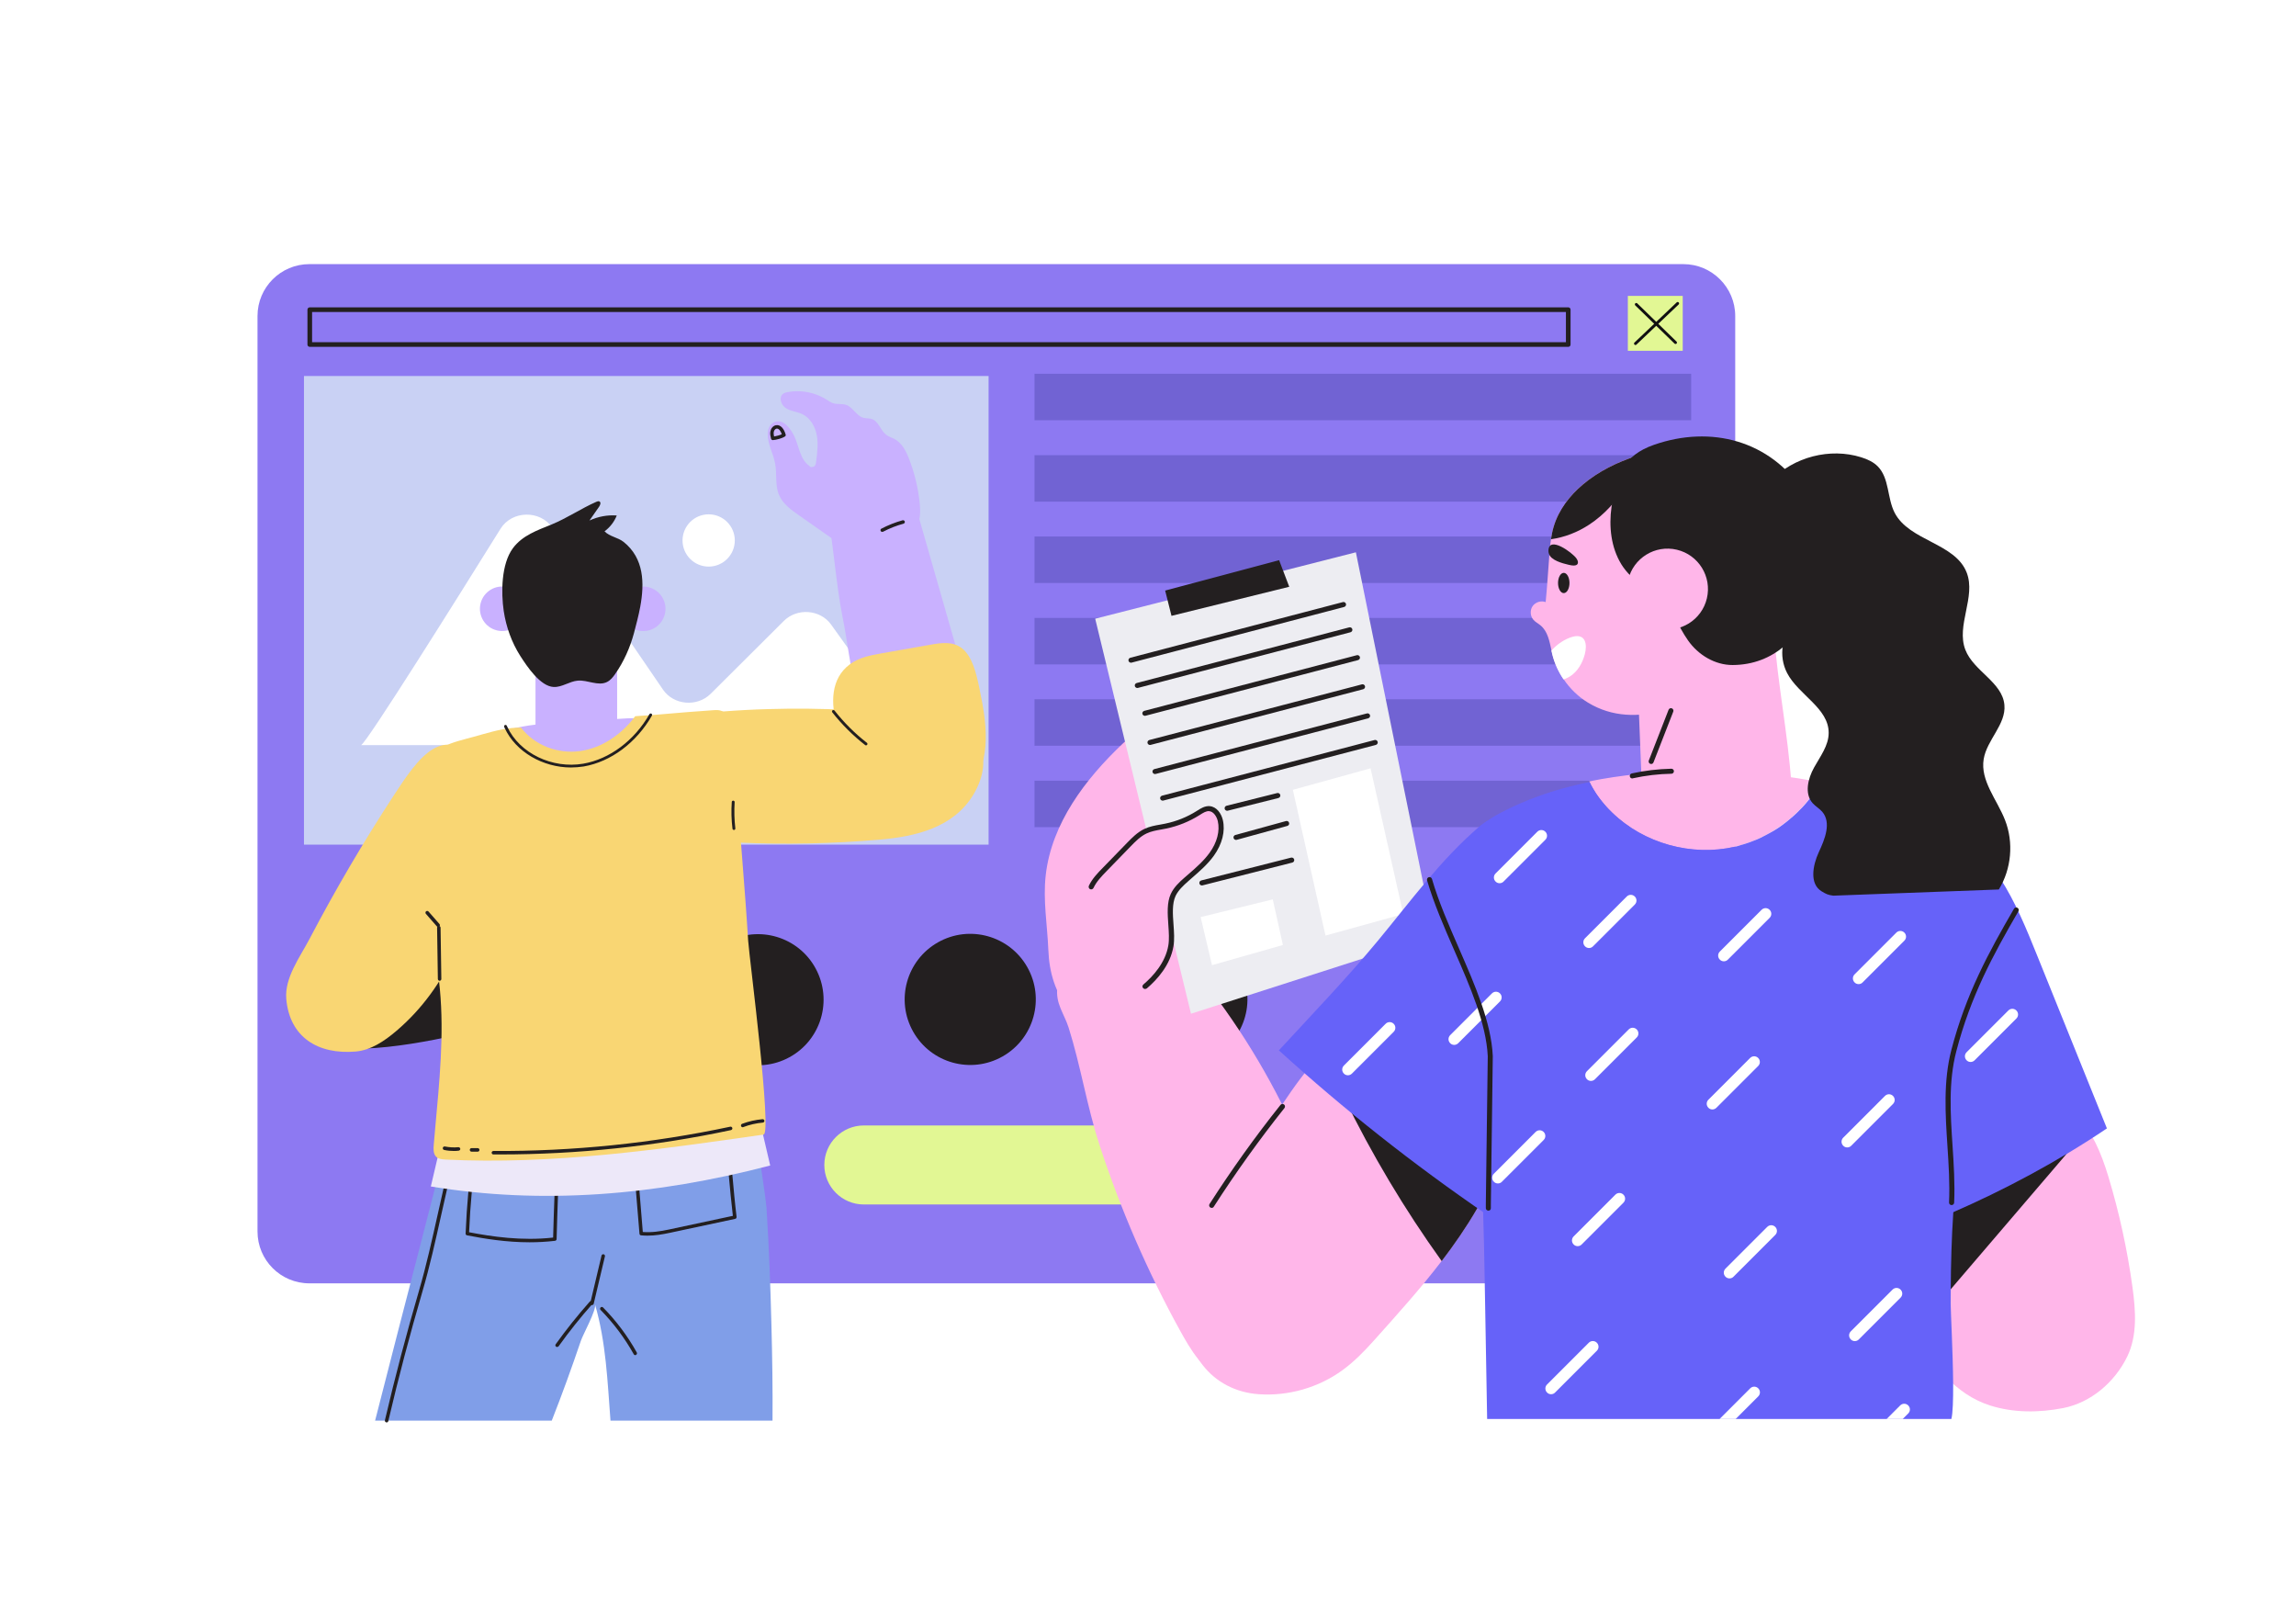 <?xml version="1.0" encoding="utf-8"?>
<!-- Generator: Adobe Illustrator 24.1.2, SVG Export Plug-In . SVG Version: 6.00 Build 0)  -->
<svg version="1.1" id="_x2014_лой_x5F_1" xmlns="http://www.w3.org/2000/svg" xmlns:xlink="http://www.w3.org/1999/xlink"
	 x="0px" y="0px" viewBox="0 0 2970 2100" style="enable-background:new 0 0 2970 2100;" xml:space="preserve">
<style type="text/css">
	.st0{fill:#FFFFFF;}
	.st1{fill:#8D79F2;}
	.st2{fill:#E2F794;}
	.st3{fill:#231F20;}
	.st4{fill:#7163D3;}
	.st5{fill:#C9D1F4;}
	.st6{fill:#FFB6E9;}
	.st7{fill:#6662F9;}
	.st8{fill:#EDEDF2;}
	.st9{fill:#111011;}
	.st10{fill:#809EE8;}
	.st11{fill:#C9B1FF;}
	.st12{fill:#EDE8F9;}
	.st13{fill:#F9D673;}
</style>
<rect class="st0" width="2970" height="2100"/>
<g>
	<path class="st1" d="M2244.6,408.7v1184c0,37.1-30,67.1-67.1,67.1H400.2c-37.1,0-67.1-30-67.1-67.1v-1184
		c0-37.1,30.1-67.1,67.1-67.1h1777.3C2214.5,341.6,2244.6,371.7,2244.6,408.7z"/>
	<path class="st2" d="M1484.2,1557.8h-366.8c-28.2,0-51.1-22.9-51.1-51.1v0c0-28.2,22.9-51.1,51.1-51.1h366.8
		c28.2,0,51.1,22.9,51.1,51.1v0C1535.3,1534.9,1512.4,1557.8,1484.2,1557.8z"/>
	<g>
		
			<ellipse transform="matrix(0.961 -0.276 0.276 0.961 -297.264 471.578)" class="st3" cx="1528.8" cy="1293.2" rx="84.8" ry="84.8"/>
		
			<ellipse transform="matrix(0.87 -0.493 0.493 0.87 -474.258 786.162)" class="st3" cx="1254.9" cy="1293.2" rx="84.8" ry="84.8"/>
		
			<ellipse transform="matrix(0.901 -0.433 0.433 0.901 -463.364 552.621)" class="st3" cx="981.1" cy="1293.2" rx="84.8" ry="84.8"/>
	</g>
	<g>
		<rect x="1338.2" y="483.4" class="st4" width="849.4" height="60.1"/>
		<rect x="1338.2" y="588.7" class="st4" width="849.4" height="60.1"/>
		<rect x="1338.2" y="693.9" class="st4" width="849.4" height="60.1"/>
		<rect x="1338.2" y="799.2" class="st4" width="849.4" height="60.1"/>
		<rect x="1338.2" y="904.4" class="st4" width="849.4" height="60.1"/>
		<rect x="1338.2" y="1009.7" class="st4" width="849.4" height="60.1"/>
	</g>
	<rect x="393.2" y="486.3" class="st5" width="885.6" height="606.1"/>
	<path class="st0" d="M467.1,963.7c7.5-3.4,122.8-187.4,180.4-279.9c14.8-23.7,51.2-24.4,67-1.3l143.1,209.4
		c13.8,20.2,44.2,22.8,61.7,5.4l94.6-94.2c17.3-17.2,47.2-14.9,61.2,4.7l111.6,155.9H467.1z"/>
	<g>
		<path class="st6" d="M2317.3,1014.3c-4.8-67.7-17.9-129.7-22.7-197.4c-58.4,25.3-117.3,50.9-175.7,76.2c1.9,48,3.8,96.1,5.7,144.1
			C2190,1041.7,2260.6,1040.9,2317.3,1014.3z"/>
		<path class="st6" d="M1352.7,1131.9c7.6-66.9,51.1-124.3,100-170.5c30-28.3,63.8-54.5,103.6-65.5c4.9-1.4,10.3-2.5,15-0.5
			c7.2,3,10,12.2,8.2,19.7c-1.8,7.5-7.2,13.6-12.6,19.2c-20.2,20.7-44.7,38.9-55.9,65.6c26.7-19.2,55.3-35.6,85.4-48.9
			c13.5-6,33.6-8.9,39.2,4.8c3.8,9.4-3,19.6-9.6,27.3c-19.3,22.7-40,44.2-62,64.3c16.1-9.9,95.9-50.3,105.5-21.9
			c8.4,25-73.2,77.5-89.9,91.9c23.4-11.1,48.7-18.4,74.5-21.4c8.8-1,18.7-1.2,25.2,4.8c5,4.6,6.7,12.1,5,18.6
			c-6.1,24.5-55.7,47-77.1,56.9c-4.5,2.1-9.1,4.2-12.2,8c-4,4.9-4.7,11.6-5.7,17.8c-9.7,60.3-62.8,106-120.4,126.1
			c-19.3,6.7-43.4,9-62.3-0.8c-9.1-4.7-16.5-12.1-22.9-20.1c-18.8-23.6-26.4-49.2-27.6-78.5
			C1354.8,1196.2,1349,1164.4,1352.7,1131.9z"/>
		<path class="st6" d="M2758.5,1664.9c4.1,30.2,6.5,62.4-6.9,89.8c-16.1,33-47,59.4-82.7,66.4c-31.3,6.1-64.2,6.3-94.5-3.3
			c-45.7-14.5-73.9-53.3-98.6-92.1c-38.5-60.4-50.3-139.5-22.1-205.4c25.6-59.8,87.1-105.5,153.1-106.4
			c73.2-1,101.6,45.6,120.3,107.2C2741.3,1568,2751.8,1616.2,2758.5,1664.9z"/>
		<polygon class="st3" points="2512.3,1680.4 2686.7,1476.6 2473,1528.2 		"/>
		<path class="st7" d="M2523.6,1569.1c69.7-30.3,138.7-67.2,201.8-109.7c-30-74.3-59.9-148.5-89.9-222.8
			c-14.1-34.9-28.3-70.1-48.8-101.6c-20.5-31.6-48-59.7-82.4-74.9c-11.7,0.6-24.3,10.1-30.2,20.2c-5.9,10.1-8.3,21.9-10.5,33.3
			c-16.3,83.6-30,167.9-36.1,253c-3.1,43.7-4.3,87.6-2.6,131.4c1.2,32.4,9.1,59.9,14.8,91.4
			C2441.3,1598.7,2515.9,1572.4,2523.6,1569.1z"/>
		<path class="st6" d="M1947.2,1463.1c-1.9,22.3-8.7,43.6-17.9,64.1c-5.6,12.4-12.1,24.6-18.9,36.3c-13.6,23.5-29.1,45.9-45.6,67.5
			c-27.4,35.8-57.8,69.5-87.7,102.9c-12.5,13.9-25.6,27.4-40.8,38.4c-30.9,22.4-69.7,33.5-107.8,30.9c-61.5-4.2-100.1-56-94-116.7
			c2.7-27.2,12.9-53,23.9-78.1c24.9-56.6,54.7-111.1,88.8-162.7c30.2-45.7,59.6-91,108.1-118.5c23.3-13.2,48.5-25.4,75.2-25.3
			C1903.6,1302.3,1952.9,1398.4,1947.2,1463.1z"/>
		<path class="st6" d="M1422.1,1480.3c-16.1-49.6-24.1-101.5-39.7-151c-5.9-18.7-17.4-31.2-14.6-52.6c3-22.5,17.4-43.6,34.9-57.4
			c15-11.9,33-20.7,52.1-21.3c38-1.1,68.8,29.3,92.7,58.8c52.4,64.6,96.3,136.1,130.1,212.1c19.3,43.3,35.5,88.9,38.1,136.2
			c2.6,47.3-9.7,97-41.5,132.2c-19.7,21.8-57.3,45.3-88.3,43.5c-27.4-1.6-47.5-38.5-59.1-59.3
			C1484.4,1644.7,1449.3,1563.8,1422.1,1480.3z"/>
		<path class="st6" d="M2326.8,734.3c-0.1,18.8-3.4,37.5-9.7,55.1c-14.1,39.1-33.8,62.4-69.8,84.5c-55.7,34.2-129.8,73.3-193.2,34.8
			c-12.5-7.6-23.2-18-31.4-30.1c-6.6-9.7-11.6-20.6-14.5-32c-0.4-1.7-0.8-3.4-1.2-5.2c-2.7-12.1-4.9-24.9-14.3-32.6
			c-3.1-2.6-6.9-4.4-9.4-7.5c-4-4.8-4.3-12.4-0.7-17.5c3.7-5.1,10.9-7.3,16.8-5.1c2-20,3.1-39.9,4.7-59.9c0.6-7.2,1.1-14.4,2.2-21.5
			c0.8-5.5,1.9-11,3.5-16.3c6.4-21.6,20.7-40.2,37.9-54.6c0,0,0,0,0,0c19.9-16.6,43.9-28.7,69.5-36.8c41.1-13,80.5-18.1,120,1.3
			c34,16.7,62.2,45.5,77.2,80.4C2322.8,691.3,2326.9,712.8,2326.8,734.3z"/>
		<g>
			<polygon class="st8" points="1416.7,800.2 1540.6,1311.1 1854.8,1210.2 1753.9,714.3 			"/>
			<polygon class="st0" points="1714.6,1210 1815.2,1182.2 1772.9,993.7 1672.4,1021.5 			"/>
			<polygon class="st3" points="1507.2,763.8 1515.4,796.5 1667.7,758.9 1654.6,724.5 			"/>
			<g>
				<path class="st3" d="M1463,857.1c-1.5,0-2.8-1-3.2-2.4c-0.5-1.7,0.6-3.5,2.3-4l275-72c1.7-0.5,3.5,0.6,4,2.3
					c0.5,1.7-0.6,3.5-2.3,4l-275,72C1463.6,857.1,1463.3,857.1,1463,857.1z"/>
			</g>
			<g>
				<path class="st3" d="M1471.2,889.8c-1.5,0-2.8-1-3.2-2.4c-0.5-1.7,0.6-3.5,2.3-4l275-72c1.7-0.5,3.5,0.6,4,2.3
					c0.5,1.7-0.6,3.5-2.3,4l-275,72C1471.8,889.8,1471.5,889.8,1471.2,889.8z"/>
			</g>
			<g>
				<path class="st3" d="M1481,925.8c-1.5,0-2.8-1-3.2-2.4c-0.5-1.7,0.6-3.5,2.3-4l275-72c1.7-0.5,3.5,0.6,4,2.3
					c0.5,1.7-0.6,3.5-2.3,4l-275,72C1481.6,925.8,1481.3,925.8,1481,925.8z"/>
			</g>
			<g>
				<path class="st3" d="M1487.6,963.5c-1.5,0-2.8-1-3.2-2.4c-0.5-1.7,0.6-3.5,2.3-4l275-72c1.7-0.5,3.5,0.6,4,2.3
					c0.5,1.7-0.6,3.5-2.3,4l-275,72C1488.1,963.5,1487.9,963.5,1487.6,963.5z"/>
			</g>
			<g>
				<path class="st3" d="M1494.1,1001.1c-1.5,0-2.8-1-3.2-2.4c-0.5-1.7,0.6-3.5,2.3-4l275-72c1.7-0.5,3.5,0.6,4,2.3
					c0.5,1.7-0.6,3.5-2.3,4l-275,72C1494.7,1001.1,1494.4,1001.1,1494.1,1001.1z"/>
			</g>
			<g>
				<path class="st3" d="M1504,1035.5c-1.5,0-2.8-1-3.2-2.4c-0.5-1.7,0.6-3.5,2.3-4l275-72c1.7-0.5,3.5,0.6,4,2.3
					c0.5,1.7-0.6,3.5-2.3,4l-275,72C1504.5,1035.5,1504.2,1035.5,1504,1035.5z"/>
			</g>
			<g>
				<path class="st3" d="M1587.4,1048.6c-1.5,0-2.8-1-3.2-2.5c-0.4-1.8,0.6-3.5,2.4-4l65.5-16.4c1.8-0.4,3.5,0.6,4,2.4
					c0.4,1.8-0.6,3.5-2.4,4l-65.5,16.4C1588,1048.6,1587.7,1048.6,1587.4,1048.6z"/>
			</g>
			<g>
				<path class="st3" d="M1598.9,1086.3c-1.4,0-2.8-1-3.2-2.4c-0.5-1.7,0.5-3.5,2.3-4l65.5-18c1.7-0.5,3.5,0.5,4,2.3s-0.5,3.5-2.3,4
					l-65.5,18C1599.5,1086.2,1599.2,1086.3,1598.9,1086.3z"/>
			</g>
			<g>
				<path class="st3" d="M1554.7,1145.2c-1.5,0-2.8-1-3.2-2.5c-0.4-1.8,0.6-3.5,2.4-4l116.2-29.5c1.8-0.4,3.5,0.6,4,2.4
					c0.4,1.8-0.6,3.5-2.4,4l-116.2,29.5C1555.2,1145.2,1555,1145.2,1554.7,1145.2z"/>
			</g>
			<polygon class="st0" points="1553.1,1186.1 1646.4,1163.2 1659.5,1222.2 1567.8,1248.3 			"/>
		</g>
		<path class="st3" d="M1929.4,1527.2c-5.6,12.4-12.1,24.6-18.9,36.3c-13.6,23.5-29.1,45.9-45.6,67.5
			c-48.1-67-90.6-138.2-126.7-212.4C1805.7,1446.4,1870.7,1482.9,1929.4,1527.2z"/>
		<path class="st3" d="M2241.3,860.1c106.9-0.5,142.8-146.6,92.3-223.7c-43.8-66.8-120.4-86.8-194.1-61.1
			c-39.6,13.8-49,39.6-54.9,80.2c-3.6,25.5-0.7,52.6,12.8,74.5c13.6,21.9,39,37.2,64.5,34.4c-1.6,22.8,8.6,45,21.6,63.8
			C2196.6,847,2218.4,860.2,2241.3,860.1z"/>
		<path class="st7" d="M2059.3,1251.6c9.1-43.5,14.7-89.2,3-132.2c-5.6-20.5-16-41-34-52.3c-9.8-6.2-21.2-9.3-32.7-11.2
			c-28.9-4.9-59-6.2-81.6,12.9c-49.8,42.3-89.8,97.4-131.4,147.6c-40.6,49-85.1,95.2-128.3,142.1c84.6,76.8,174.5,147.8,268.8,212.3
			c3.7,2.5,74.6-134.2,79.2-144.5C2027.6,1370.3,2046.8,1311.6,2059.3,1251.6z"/>
		<path class="st6" d="M2355,1011.8c-23.6,41.2-64.6,72.5-110.9,83.3c-55.9,13-117.9-4.3-159.1-44.4c-11.9-11.6-22.2-25.1-29.3-40.1
			c20.8-4.2,41.9-7.3,63-9.5C2197.5,993,2277.4,996.5,2355,1011.8z"/>
		<path class="st7" d="M2578.9,1229.1L2578.9,1229.1c-2.7,37.9-10.2,76.7-18.1,114.8c-1.8,8.8-3.6,17.6-5.4,26.3
			c-3.5,16.8-6.8,33.5-9.5,49.9c-0.4,2.7-0.9,5.3-1.3,8c-4.8,28.6-9.5,57.2-12.9,86c-0.2,1.4-0.3,2.8-0.5,4.2
			c-1.4,12.4-2.6,24.9-3.6,37.3c-0.3,4.1-0.6,8.1-0.9,12.2v0c-2.2,33.2-3.1,66.5-3.3,99.8c-0.1,6.1-0.1,12.2-0.1,18.4
			c0,9.7,2.9,62.8,3.2,103.7c0.1,20.7-0.4,38.3-2.3,45.5h-600.5c-1.1-60.6-2.1-121.3-3.2-181.9c-0.5-28.6-1-57.2-2-85.8
			c-0.2-5.6-0.4-11.3-0.6-16.9c0,0,0,0,0,0c-0.5-11.1-1-22.1-1.7-33.2c-0.7-12.3-1.6-24.7-2.6-37c-4-47.3-10.6-94.4-16.8-141.5
			c-0.4-2.8-0.7-5.6-1.1-8.4c-0.4-3.4-0.9-6.7-1.3-10.1c-3.8-30.5-7.3-60.9-9.6-91.5c0,0,0,0,0,0c-2.2-29.5-3.2-59-2.4-88.6
			c1-36.1,14-58,36-74.8l0,0c12.8-9.7,28.5-17.8,46.7-25.8c29-12.8,59.6-21.9,90.7-28.2c0.1,0,0.3-0.1,0.4-0.1h0
			c1.3,2.8,2.8,5.5,4.3,8.1c0.3,0.4,0.5,0.9,0.8,1.3c0.3,0.4,0.5,0.9,0.8,1.3c0.5,0.9,1.1,1.7,1.6,2.6c0.3,0.4,0.6,0.9,0.8,1.3
			c0.3,0.4,0.6,0.8,0.9,1.3c0.3,0.4,0.6,0.8,0.9,1.3c0.3,0.4,0.6,0.8,0.9,1.3c0.3,0.4,0.6,0.8,0.9,1.2c0.3,0.4,0.6,0.8,0.9,1.2
			c0.3,0.4,0.6,0.8,0.9,1.2c0.3,0.4,0.6,0.8,0.9,1.2c2.5,3.2,5.2,6.4,7.9,9.4c0.5,0.6,1,1.1,1.6,1.7c0.3,0.3,0.6,0.6,0.9,0.9
			c0.1,0.1,0.2,0.2,0.3,0.3c0.4,0.4,0.7,0.7,1.1,1.1c0.1,0.1,0.2,0.2,0.3,0.3c0,0,0,0.1,0.1,0.1c0.7,0.7,1.4,1.5,2.2,2.2
			c41.1,40.1,103.1,57.3,159,44.4c0.7-0.2,1.4-0.3,2.2-0.5c0.6-0.2,1.3-0.3,1.9-0.5c0.2,0,0.4-0.1,0.6-0.2c0.5-0.1,0.9-0.2,1.3-0.4
			c0.3-0.1,0.6-0.2,0.9-0.3c0.4-0.1,0.9-0.2,1.3-0.4c0.1,0,0.3-0.1,0.4-0.1c0.9-0.3,1.8-0.5,2.7-0.8c0,0,0,0,0,0
			c0.8-0.2,1.5-0.5,2.3-0.7c0.3-0.1,0.6-0.2,0.9-0.3c0.8-0.3,1.6-0.5,2.4-0.8c0.9-0.3,1.8-0.6,2.8-1c0.4-0.2,0.9-0.3,1.3-0.5
			c0.4-0.2,0.9-0.3,1.3-0.5c0.6-0.2,1.2-0.5,1.8-0.7c0.5-0.2,1-0.4,1.5-0.6c0.4-0.2,0.9-0.4,1.3-0.5c0.4-0.2,0.9-0.4,1.3-0.5
			c1-0.4,1.9-0.8,2.9-1.3c0.7-0.3,1.4-0.6,2-0.9c0.1,0,0.2-0.1,0.3-0.1c0.5-0.2,0.9-0.4,1.4-0.7c0.1,0,0.2-0.1,0.3-0.2
			s0.2-0.1,0.3-0.2c1.2-0.6,2.4-1.2,3.6-1.8c0.1,0,0.1-0.1,0.2-0.1c0.4-0.2,0.9-0.5,1.3-0.7c0.1,0,0.1-0.1,0.2-0.1
			c1-0.5,2-1.1,3-1.6c1.2-0.7,2.4-1.4,3.6-2c0.6-0.4,1.3-0.8,1.9-1.1c0.3-0.2,0.6-0.4,0.9-0.5c0.3-0.2,0.6-0.4,0.9-0.5
			c0.1-0.1,0.3-0.2,0.4-0.3c0.8-0.5,1.6-1,2.4-1.5c0,0,0.1-0.1,0.2-0.1c0.4-0.3,0.8-0.5,1.2-0.8c0.4-0.2,0.7-0.5,1.1-0.7
			c0.1-0.1,0.3-0.2,0.4-0.3c0.2-0.1,0.3-0.2,0.5-0.3c0.3-0.2,0.6-0.4,0.9-0.6c0.1-0.1,0.3-0.2,0.4-0.3c0.6-0.4,1.2-0.8,1.8-1.3
			c0.6-0.4,1.2-0.9,1.8-1.3c0.3-0.2,0.6-0.4,0.9-0.7s0.6-0.4,0.9-0.7c1.2-0.9,2.3-1.8,3.5-2.7c0.6-0.5,1.2-0.9,1.7-1.4
			c2.3-1.9,4.5-3.8,6.7-5.7c2.5-2.2,4.9-4.5,7.2-6.9c0.3-0.3,0.6-0.6,0.9-0.9c0.3-0.3,0.6-0.6,0.9-0.9c0.3-0.3,0.6-0.6,0.9-0.9
			c0.3-0.3,0.6-0.6,0.9-0.9c1.1-1.2,2.3-2.4,3.4-3.7c0.5-0.5,1-1.1,1.5-1.7c1.9-2.2,3.8-4.5,5.6-6.8c0,0,0.1-0.1,0.1-0.1
			c0.9-1.1,1.8-2.3,2.6-3.4c0.4-0.6,0.9-1.2,1.3-1.8c0.4-0.6,0.9-1.2,1.3-1.8c2.1-3,4.2-6.1,6.1-9.2c0.4-0.6,0.8-1.3,1.1-1.9
			c0.4-0.6,0.8-1.3,1.1-1.9h0c0.2,0,0.3,0.1,0.5,0.1c42.1,8.3,83.5,20.1,123.6,35.4c16.1,6.1,32.5,13.8,47.2,23.7
			c0.1,0.1,0.2,0.1,0.3,0.2c0,0,0.1,0,0.1,0.1c17.6,12,32.6,27.4,41,47.4c4.2,10,7,20.5,8.9,31.3c2.3,13,3.1,26.4,3.6,39.6
			C2580.2,1203.1,2579.9,1216.1,2578.9,1229.1z"/>
		
			<ellipse transform="matrix(0.23 -0.973 0.973 0.23 920.46 2685.274)" class="st6" cx="2156.7" cy="761.1" rx="52.3" ry="52.3"/>
		<path class="st3" d="M2117.1,589.7c-2,13-5.9,25.7-12.6,36.8c-12.5,20.5-28.8,39-48.9,52.1c-14.8,9.7-31.8,16.4-49.3,18.8
			c0.8-5.5,1.9-11,3.5-16.3c6.4-21.6,20.7-40.2,37.9-54.6c0,0,0,0,0,0C2067.5,609.9,2091.5,597.8,2117.1,589.7z"/>
		<ellipse class="st3" cx="2022.8" cy="754" rx="7.4" ry="13.1"/>
		<path class="st0" d="M2050,846.3c-3,11.2-9.1,22-18.8,28.3c-2.8,1.8-5.7,3.2-8.7,4.1c-6.6-9.7-11.6-20.6-14.5-32
			c-0.4-1.7-0.8-3.4-1.2-5.2c7.2-8.3,17.7-15.3,27.7-18C2051.3,819.1,2053.4,833.7,2050,846.3z"/>
		<path class="st6" d="M1401.5,1217.9c1.1-15.7,3.2-30.5,3.8-40.4c0.7-10.4,1.6-21,6-30.5c4.1-8.6,10.8-15.6,17.4-22.5
			c10.3-10.6,20.6-21.3,31-31.9c6.5-6.7,13.2-13.6,21.7-17.6c8.2-3.9,17.5-4.8,26.4-6.7c14.8-3.1,29-8.8,41.8-16.8
			c4.5-2.8,9.2-6,14.5-5.7c7.5,0.5,12.5,8.1,14.2,15.4c3.6,15-2.1,31-11.1,43.5c-9,12.5-21.2,22.3-32.8,32.6
			c-6.7,5.9-13.3,12.1-17.1,20.2c-8.3,17.9,0.4,46.3-2.9,65.9c-3.6,20.8-17.3,38.7-33.4,52.4c-11.1,9.5-24.2,17.6-38.8,18.9
			C1401.6,1298.3,1398.8,1255.3,1401.5,1217.9z"/>
		<g>
			<path class="st3" d="M1481.1,1279.1c-0.9,0-1.8-0.4-2.5-1.2c-1.2-1.4-1-3.4,0.4-4.6c12.6-10.7,28.5-28.2,32.3-50.5
				c1.3-7.7,0.7-16.9,0-26.6c-1-14.2-2-28.9,3.2-40.1c4-8.6,11-15.2,17.9-21.2c1.7-1.5,3.4-3,5.1-4.4c9.7-8.4,19.7-17.2,27.2-27.6
				c9.7-13.4,13.5-28.3,10.6-40.9c-1.4-5.9-5.5-12.5-11.3-12.9c-3.9-0.3-7.9,2.3-11.7,4.7l-0.8,0.5c-13.2,8.3-27.6,14.1-42.9,17.3
				c-2.1,0.4-4.3,0.8-6.4,1.2c-6.9,1.2-13.3,2.4-19.2,5.2c-8,3.8-14.5,10.5-20.7,16.9l-31,31.9c-6.4,6.6-13,13.4-16.8,21.6
				c-0.8,1.6-2.7,2.3-4.4,1.6c-1.6-0.8-2.3-2.7-1.6-4.4c4.3-9.2,11.6-16.7,18.1-23.3l31-31.9c6.3-6.5,13.5-13.9,22.6-18.3
				c6.7-3.2,13.9-4.5,20.9-5.7c2.1-0.4,4.2-0.8,6.3-1.2c14.5-3,28.2-8.5,40.7-16.4l0.8-0.5c4.5-2.9,9.7-6.1,15.7-5.7
				c9.1,0.6,15.2,9.4,17.2,17.9c3.4,14.4-0.8,31.2-11.6,46.2c-7.9,11-18.3,20-28.3,28.7c-1.7,1.5-3.4,2.9-5,4.4
				c-6.3,5.6-12.8,11.6-16.3,19.1c-4.5,9.7-3.6,23.5-2.6,36.9c0.7,9.7,1.4,19.7-0.1,28.2c-4.1,24.2-21,42.9-34.5,54.4
				C1482.6,1278.8,1481.8,1279.1,1481.1,1279.1z"/>
		</g>
		<path class="st3" d="M2003,712.8c-0.2-21.2,31.3,2.3,36.1,9.3c1.2,1.8,2.4,3.9,2,6c-0.9,5.1-9.1,3-12.2,2.3
			c-7.7-1.8-22.8-5.7-25.3-14.3C2003.2,714.9,2003,713.8,2003,712.8z"/>
		<path class="st3" d="M2585.6,1150.4c16.3-26.5,19.4-60.8,8-89.8c-10.3-26.4-32.2-50.9-27.6-78.8c4.1-25,29.1-44.9,26.8-70.1
			c-2.6-29.5-39.8-43.6-50.5-71.3c-12.2-31.5,14-68.4,1.7-99.9c-14.9-38.4-74.3-40.7-93.2-77.4c-9.8-19.1-6.7-44.6-21.8-59.9
			c-5.8-5.9-13.6-9.3-21.5-11.8c-40.3-12.6-87.2-0.5-116.4,30c-19.9,20.8-21,47.8-9.4,74.2c12.4,28.2,42.9,49.5,42.7,80.3
			c-0.1,20.7-14.7,38.7-18.2,59.1c-2,12-0.1,24.6,5.5,35.4c14.8,28.5,53.9,45.3,53.8,77.5c0,16.4-11,30.5-18.9,44.8
			c-8,14.4-12.7,33.8-1.8,46.1c3.7,4.1,8.7,6.9,12.3,11c12.2,14.1,3.5,35.5-4.4,52.4c-7.8,16.9-12.3,41,3.7,50.6
			c6,3.6,8.2,4.7,15.1,5.6L2585.6,1150.4z"/>
		<g>
			<path class="st3" d="M1567.4,1562.2c-0.6,0-1.2-0.2-1.8-0.5c-1.5-1-2-3-1-4.5c28.3-44.1,59.1-87.2,91.8-128.2
				c1.1-1.4,3.2-1.6,4.6-0.5c1.4,1.1,1.6,3.2,0.5,4.6c-32.5,40.8-63.2,83.7-91.4,127.6C1569.6,1561.7,1568.5,1562.2,1567.4,1562.2z"
				/>
		</g>
		<g>
			<path class="st3" d="M2111.5,1006.8c-1.5,0-2.9-1-3.2-2.6c-0.4-1.8,0.7-3.5,2.5-3.9c16.8-3.7,34-5.7,51.2-6.1
				c1.8,0,3.3,1.4,3.3,3.2s-1.4,3.3-3.2,3.3c-16.8,0.3-33.6,2.3-49.9,5.9C2111.9,1006.8,2111.7,1006.8,2111.5,1006.8z"/>
		</g>
		<g>
			<path class="st3" d="M2135.9,988.1c-0.4,0-0.8-0.1-1.2-0.2c-1.7-0.7-2.5-2.6-1.9-4.2l25.6-65.7c0.7-1.7,2.5-2.5,4.2-1.9
				c1.7,0.7,2.5,2.6,1.9,4.2l-25.6,65.7C2138.4,987.3,2137.2,988.1,2135.9,988.1z"/>
		</g>
		<g>
			<path class="st3" d="M2524.5,1558.6c-0.1,0-0.1,0-0.2,0c-1.8-0.1-3.2-1.6-3.1-3.4c1.1-24.1-0.5-49-2.1-73.2
				c-2.7-41.1-5.4-83.7,5.1-124.1c18.8-72.1,47.8-125.4,81-182.6c0.9-1.6,2.9-2.1,4.5-1.2c1.6,0.9,2.1,2.9,1.2,4.5
				c-32.9,56.8-61.7,109.6-80.3,181c-10.3,39.3-7.6,81.4-4.9,122c1.6,24.3,3.2,49.4,2.1,73.9
				C2527.7,1557.2,2526.2,1558.6,2524.5,1558.6z"/>
		</g>
		<g>
			<g>
				<path class="st0" d="M2058,1398c-1.9,0-3.8-0.7-5.2-2.2c-2.9-2.9-2.9-7.5,0-10.4l54-54c2.9-2.9,7.5-2.9,10.4,0
					c2.9,2.9,2.9,7.5,0,10.4l-54,54C2061.7,1397.3,2059.8,1398,2058,1398z"/>
			</g>
			<g>
				<path class="st0" d="M2215.1,1434.9c-1.9,0-3.8-0.7-5.2-2.2c-2.9-2.9-2.9-7.5,0-10.4l54-54c2.9-2.9,7.5-2.9,10.4,0
					c2.9,2.9,2.9,7.5,0,10.4l-54,54C2218.9,1434.1,2217,1434.9,2215.1,1434.9z"/>
			</g>
			<g>
				<path class="st0" d="M2237.2,1653.4c-1.9,0-3.8-0.7-5.2-2.2c-2.9-2.9-2.9-7.5,0-10.4l54-54c2.9-2.9,7.5-2.9,10.4,0
					c2.9,2.9,2.9,7.5,0,10.4l-54,54C2241,1652.7,2239.1,1653.4,2237.2,1653.4z"/>
			</g>
			<g>
				<path class="st0" d="M2006.4,1803.2c-1.9,0-3.8-0.7-5.2-2.2c-2.9-2.9-2.9-7.5,0-10.4l54-54c2.9-2.9,7.5-2.9,10.4,0
					c2.9,2.9,2.9,7.5,0,10.4l-54,54C2010.2,1802.5,2008.3,1803.2,2006.4,1803.2z"/>
			</g>
			<g>
				<path class="st0" d="M2399.3,1734.5c-1.9,0-3.8-0.7-5.2-2.2c-2.9-2.9-2.9-7.5,0-10.4l54-54c2.9-2.9,7.5-2.9,10.4,0
					c2.9,2.9,2.9,7.5,0,10.4l-54,54C2403.1,1733.8,2401.2,1734.5,2399.3,1734.5z"/>
			</g>
			<g>
				<path class="st0" d="M2274.4,1806l-29.2,29.2h-20.8l39.6-39.6c2.9-2.9,7.5-2.9,10.4,0C2277.3,1798.5,2277.3,1803.1,2274.4,1806z
					"/>
			</g>
			<g>
				<path class="st0" d="M2468.4,1828.1l-7.1,7.1h-20.8l17.5-17.5c2.9-2.9,7.5-2.9,10.4,0
					C2471.3,1820.6,2471.3,1825.2,2468.4,1828.1z"/>
			</g>
			<g>
				<path class="st0" d="M1937.6,1530.6c-1.9,0-3.8-0.7-5.2-2.2c-2.9-2.9-2.9-7.5,0-10.4l54-54c2.9-2.9,7.5-2.9,10.4,0
					c2.9,2.9,2.9,7.5,0,10.4l-54,54C1941.4,1529.9,1939.5,1530.6,1937.6,1530.6z"/>
			</g>
			<g>
				<path class="st0" d="M1939.8,1142.3c-1.9,0-3.8-0.7-5.2-2.2c-2.9-2.9-2.9-7.5,0-10.4l54-54c2.9-2.9,7.5-2.9,10.4,0
					c2.9,2.9,2.9,7.5,0,10.4l-54,54C1943.6,1141.6,1941.7,1142.3,1939.8,1142.3z"/>
			</g>
			<g>
				<path class="st0" d="M1881.1,1351.4c-1.9,0-3.8-0.7-5.2-2.2c-2.9-2.9-2.9-7.5,0-10.4l54-54c2.9-2.9,7.5-2.9,10.4,0
					c2.9,2.9,2.9,7.5,0,10.4l-54,54C1884.9,1350.6,1883,1351.4,1881.1,1351.4z"/>
			</g>
			<g>
				<path class="st0" d="M2549.1,1373.5c-1.9,0-3.8-0.7-5.2-2.2c-2.9-2.9-2.9-7.5,0-10.4l54-54c2.9-2.9,7.5-2.9,10.4,0
					c2.9,2.9,2.9,7.5,0,10.4l-54,54C2552.9,1372.7,2551,1373.5,2549.1,1373.5z"/>
			</g>
			<g>
				<path class="st0" d="M1743.6,1390.7c-1.9,0-3.8-0.7-5.2-2.2c-2.9-2.9-2.9-7.5,0-10.4l54-54c2.9-2.9,7.5-2.9,10.4,0
					c2.9,2.9,2.9,7.5,0,10.4l-54,54C1747.4,1389.9,1745.5,1390.7,1743.6,1390.7z"/>
			</g>
			<g>
				<path class="st0" d="M2389.5,1484c-1.9,0-3.8-0.7-5.2-2.2c-2.9-2.9-2.9-7.5,0-10.4l54-54c2.9-2.9,7.5-2.9,10.4,0
					c2.9,2.9,2.9,7.5,0,10.4l-54,54C2393.3,1483.3,2391.4,1484,2389.5,1484z"/>
			</g>
			<g>
				<path class="st0" d="M2404.2,1272.8c-1.9,0-3.8-0.7-5.2-2.2c-2.9-2.9-2.9-7.5,0-10.4l54-54c2.9-2.9,7.5-2.9,10.4,0
					c2.9,2.9,2.9,7.5,0,10.4l-54,54C2408,1272.1,2406.1,1272.8,2404.2,1272.8z"/>
			</g>
			<g>
				<path class="st0" d="M2040.8,1611.7c-1.9,0-3.8-0.7-5.2-2.2c-2.9-2.9-2.9-7.5,0-10.4l54-54c2.9-2.9,7.5-2.9,10.4,0
					c2.9,2.9,2.9,7.5,0,10.4l-54,54C2044.5,1611,2042.7,1611.7,2040.8,1611.7z"/>
			</g>
			<g>
				<path class="st0" d="M2229.9,1243.3c-1.9,0-3.8-0.7-5.2-2.2c-2.9-2.9-2.9-7.5,0-10.4l54-54c2.9-2.9,7.5-2.9,10.4,0
					c2.9,2.9,2.9,7.5,0,10.4l-54,54C2233.6,1242.6,2231.8,1243.3,2229.9,1243.3z"/>
			</g>
			<g>
				<path class="st0" d="M2055.5,1226.1c-1.9,0-3.8-0.7-5.2-2.2c-2.9-2.9-2.9-7.5,0-10.4l54-54c2.9-2.9,7.5-2.9,10.4,0
					c2.9,2.9,2.9,7.5,0,10.4l-54,54C2059.3,1225.4,2057.4,1226.1,2055.5,1226.1z"/>
			</g>
		</g>
		<g>
			<path class="st3" d="M1925.3,1565.8c-1.8,0-3.3-1.5-3.3-3.3v-4.9l2.5-191.5c-2-42.4-22.9-90.3-43.2-136.7
				c-13.1-30-26.6-61-35.3-90.8c-0.5-1.7,0.5-3.6,2.2-4.1c1.7-0.5,3.6,0.5,4.1,2.2c8.5,29.4,22,60.2,35,90
				c20.5,47,41.7,95.5,43.7,139.1c0,0.1,0,0.1,0,0.2l-2.5,191.6l0,4.9C1928.6,1564.4,1927.2,1565.8,1925.3,1565.8z"/>
		</g>
	</g>
	<circle class="st0" cx="916.7" cy="699" r="33.8"/>
	<g>
		<rect x="2105.7" y="382.7" class="st2" width="71" height="71"/>
		<g>
			<path class="st9" d="M2167.4,444.9c-0.5,0-0.9-0.2-1.3-0.5l-50.8-49.4c-0.7-0.7-0.7-1.9,0-2.6c0.7-0.7,1.9-0.7,2.6,0l50.8,49.4
				c0.7,0.7,0.7,1.9,0,2.6C2168.3,444.7,2167.9,444.9,2167.4,444.9z"/>
		</g>
		<g>
			<path class="st9" d="M2115.5,446.2c-0.5,0-1-0.2-1.3-0.6c-0.7-0.7-0.7-1.9,0.1-2.6l54.6-51.9c0.7-0.7,1.9-0.7,2.6,0.1
				c0.7,0.7,0.7,1.9-0.1,2.6l-54.6,51.9C2116.4,446.1,2116,446.2,2115.5,446.2z"/>
		</g>
	</g>
	<g>
		<path class="st3" d="M2028.6,448.6H400.7c-1.7,0-3-1.3-3-3v-45.1c0-1.7,1.3-3,3-3h1627.9c1.7,0,3,1.3,3,3v45.1
			C2031.6,447.3,2030.3,448.6,2028.6,448.6z M403.7,442.6h1621.9v-39.1H403.7V442.6z"/>
	</g>
	<g>
		<g>
			<path class="st10" d="M999.3,1837.4H789.7c-3.9-50.7-5.7-101.1-20-150.3c2,7-15.4,38.6-18.2,46.7c-11.9,35-24.3,69.4-37.8,103.6
				H485.2c10-38.8,20-77.7,29.9-116.6c15.9-61.9,32.2-123.6,47.9-185.4c3-12,6.1-24,9-36.1c1.2-4.7,2.3-9.5,3.5-14.2
				c0.7-2.9,1.4-5.8,2.1-8.8c8.9-36.8,17.5-73.7,25.4-110.8c1-4.7,2.1-9.6,5.2-13.1c2.6-3,6.4-4.5,10-5.9
				c105-39.3,222.2-15.4,329.6-46.7c2.2-0.6,14.4,69.3,25.4,137.4c0.8,4.7,1.5,9.3,2.2,14c0.9,5.8,1.8,11.6,2.7,17.3
				c2.3,14.8,4.5,29,6.4,41.7c3.9,25.9,6.5,45.5,7,52c3.3,50.6,5.1,101.5,6.4,152C999,1755.7,999.6,1796.7,999.3,1837.4z"/>
			<g>
				<path class="st3" d="M685.1,1606.7c-30.3,0-58.4-4.6-81-9c-1.1-0.2-1.9-1.2-1.8-2.3c1.5-36.9,4.9-74.1,10.1-110.6
					c0.2-1.1,1-1.9,2.1-1.9c15.8-0.7,35-0.9,53.5-1.2c18.5-0.2,37.7-0.5,53.4-1.2c0.6,0,1.2,0.2,1.7,0.6c0.4,0.4,0.7,1,0.7,1.7
					c-0.5,20.3-1.2,40.5-1.9,59.9c-0.7,19.5-1.4,39.6-1.9,59.9c0,1.1-0.9,2-2,2.2C706.8,1606.1,695.8,1606.7,685.1,1606.7z
					 M606.8,1593.7c29.6,5.7,68.3,11.4,108.7,6.9c0.5-19.6,1.2-39.1,1.9-58c0.7-18.7,1.3-38,1.8-57.5c-15.3,0.6-33.5,0.9-51.2,1.1
					c-17.8,0.2-36.1,0.5-51.5,1.1C611.6,1522.4,608.3,1558.2,606.8,1593.7z"/>
			</g>
			<g>
				<path class="st3" d="M837.7,1598.1c-2.8,0-5.6-0.1-8.5-0.4c-1.1-0.1-2-1-2-2.1c-3.3-42-7-84.6-11-126.5c-0.1-1.2,0.8-2.3,2-2.5
					c30-3.4,62.1-4.6,93.1-5.7c9.2-0.3,18.8-0.7,28-1c1.2-0.1,2.2,0.8,2.3,2c2.2,18.1,3.9,37.4,5.6,56.1c1.7,18.6,3.4,37.9,5.6,55.9
					c0.1,1.2-0.6,2.2-1.8,2.5l-84.3,18C856.4,1596.6,847.3,1598.1,837.7,1598.1z M831.5,1593.4c11.5,0.8,22-0.7,34.2-3.3l82.3-17.6
					c-2.1-17.5-3.8-36.1-5.4-54c-1.6-17.9-3.3-36.4-5.3-53.9c-8.5,0.4-17.4,0.7-25.9,1c-30.2,1.1-61.3,2.2-90.5,5.4
					C824.8,1511.5,828.4,1552.7,831.5,1593.4z"/>
			</g>
			<g>
				<path class="st3" d="M765.8,1687.9c-0.2,0-0.3,0-0.5-0.1c-1.2-0.3-2-1.5-1.7-2.7l14.5-61.2c0.3-1.2,1.5-2,2.7-1.7
					c1.2,0.3,2,1.5,1.7,2.7l-14.5,61.2C767.8,1687.2,766.8,1687.9,765.8,1687.9z"/>
			</g>
			<g>
				<path class="st3" d="M821.8,1752.7c-0.8,0-1.6-0.4-2-1.2c-11.7-20.9-26.1-40.2-42.9-57.3c-0.9-0.9-0.9-2.3,0-3.2
					c0.9-0.9,2.3-0.9,3.2,0c17.1,17.4,31.8,37,43.6,58.2c0.6,1.1,0.2,2.5-0.9,3.1C822.5,1752.6,822.1,1752.7,821.8,1752.7z"/>
			</g>
			<g>
				<path class="st3" d="M720.6,1742.1c-0.5,0-0.9-0.1-1.3-0.4c-1-0.7-1.2-2.1-0.5-3.1c13.7-19.1,28.6-37.7,44.2-55.3
					c0.8-0.9,2.3-1,3.2-0.2c0.9,0.8,1,2.3,0.2,3.2c-15.5,17.5-30.3,36-43.9,55C722,1741.8,721.3,1742.1,720.6,1742.1z"/>
			</g>
			<g>
				<path class="st3" d="M500.1,1839.7c-0.2,0-0.3,0-0.5-0.1c-1.2-0.3-2-1.5-1.7-2.7c13.2-56.5,27.7-111.3,44.1-167.6
					c9.5-32.5,17-66.4,24.3-99.1c2.4-10.9,4.9-22.2,7.5-33.3c3.3-14.4,6.2-26.3,9-37.4c1.2-4.7,2.4-9.3,3.7-13.8
					c1-3.6,2-7.3,3.2-11.3c0.5-1.9,1.1-3.7,1.6-5.6c0.4-1.2,1.6-1.9,2.8-1.5c1.2,0.4,1.9,1.6,1.5,2.8c-0.5,1.8-1.1,3.7-1.6,5.5
					c-1.1,3.9-2.2,7.6-3.1,11.2c-1.2,4.5-2.5,9.1-3.6,13.8c-2.8,11-5.7,22.9-9,37.3c-2.5,11.1-5.1,22.3-7.5,33.2
					c-7.3,32.8-14.8,66.7-24.4,99.4c-16.4,56.2-30.9,110.9-44.1,167.4C502.1,1839,501.1,1839.7,500.1,1839.7z"/>
			</g>
			
				<ellipse transform="matrix(0.23 -0.973 0.973 0.23 -125.059 1415.934)" class="st11" cx="832" cy="787" rx="28.8" ry="28.8"/>
			<path class="st12" d="M569.3,1483.4l-12,51.1c143.6,23.7,290.2,11.8,439-27.1l-16.5-70.7l-411.9,40.6L569.3,1483.4z"/>
			<path class="st3" d="M590.3,1338.9c10.6-2.3,22.6-5.8,27.3-15.7c2.7-5.7,2.3-12.4,1.7-18.7c-3.2-35.4-8.5-70.7-15.9-105.5
				c-0.4-1.7-0.8-3.5-1.9-4.7c-2.6-2.8-7.3-1.4-10.8,0.2c-50.1,23-140.9,79.6-156.8,137.5c-7.3,26.7,14,25.1,37.7,24.2
				C511.2,1354.6,551.7,1347.1,590.3,1338.9z"/>
			<path class="st13" d="M645,1046.4c1.7,23.4-4.4,46.1-11.6,67.6c-27.9,82.6-51.7,160.8-121,219.6c-15.2,12.9-32.6,24.7-52.4,26.4
				c-48.6,4.1-85.4-18.5-89.7-68.1c-2.3-27.2,17.5-53.7,29.8-77c33.5-63.9,70-126.1,109.5-186.5c30.4-46.5,65.9-99.8,112.1-35.8
				C634.7,1010.5,643.9,1031.6,645,1046.4z"/>
			
				<ellipse transform="matrix(0.23 -0.973 0.973 0.23 -265.558 1238.407)" class="st11" cx="649.6" cy="787" rx="28.8" ry="28.8"/>
			<path class="st11" d="M1138.4,969.4c-33.8-45.8-37.7-118-48.5-171.4c-8.7-42.8-12.4-101.2-21.1-143.9l117.1,5.7l82.9,289.3
				c7.6,34.7,3.3,69-38.9,68.8c-23.9-0.1-46.9-10.3-66.3-24.2c-7.2-5.1-14-10.8-19.8-17.5C1141.9,974,1140.1,971.8,1138.4,969.4z"/>
			<path class="st11" d="M802.1,838.2c0,9.3-3.8,20.4-3.8,29.7v85.5c-32.3,6.6-72.6,8-105.6,8v-91.7c0-0.3-0.1-0.6-0.1-0.9
				c-1.3-9.5-2.3-19.1-3.6-28.7c3.1-0.6,6.2-1.2,9.3-1.9H802.1z"/>
			<path class="st11" d="M752.3,933.4c46.9-1.3,174.7-28.9,143.9,65.8c-2.5,7.5-6.9,14.3-11.9,20.4c-19.4,23.8-48,39.2-78,46.1
				c-30,6.9-61.4,5.6-91.7,0.4c-27.3-4.7-55.1-13.4-75.3-32.4c-24.7-23.4-34.1-62.3-4.6-80.3C663.2,936.1,719.8,934.3,752.3,933.4z"
				/>
			<path class="st3" d="M828.2,784.7c-2.2,11.8-5.3,23.4-8.1,34c-5.1,18.9-13.2,37.1-24.4,53.1c-2.8,4-6,8-10.4,10.2
				c-11.5,5.8-25.1-2.8-37.9-1.7c-10.8,0.9-20.4,8.7-31.2,8.2c-17.4-0.8-34.6-26.8-43.1-40c-11.2-17.6-18.4-37.6-21.5-58.2
				c-3.5-23.9-3.3-60.7,11.8-81.2c12.3-16.7,31.8-23.3,50.2-30.8c20-8.2,38-20.6,57.8-29.3c1.3-0.6,2.9-1.1,4.1-0.4
				c2.2,1.3,0.9,4.6-0.5,6.7c-4.2,6-8.4,11.9-12.5,17.9c11-5.1,23.3-7.4,35.3-6.5c-3.2,8.2-8.8,15.3-15.8,20.5
				c6.7,6.9,17.1,7.7,24.7,13.7C833.2,722.1,833.8,754.2,828.2,784.7z"/>
			<path class="st13" d="M1259.4,1027.3c-26.1,43.5-75.4,54.7-122.2,58.7c-60.7,5.2-121.9,6.5-182.9,3.7c-0.1,0-0.2,0-0.3,0
				c-58.4-2.6-99.6-30.9-112.2-91.4c-1.3-6.1-2-12.4-2.2-18.5v0c-0.5-19.4,5.1-38,19.5-49.7c0.9-0.8,1.9-1.5,2.9-2.2
				c24.2-3.3,48.6-5.9,73-7.7c19.6-1.5,39.3-2.6,59.1-3.1c34-1,68.1-0.7,102.1,1.1c16.5,0.8,33,2,49.4,3.5
				c16.9,1.5,34.3,3.6,51.1,7.5c23.7,5.5,46.2,14.7,64.5,31C1279.4,976.3,1271.5,1007.1,1259.4,1027.3z"/>
			<path class="st13" d="M562.8,1460.8c-0.6,6.5-1.2,13-1.7,19.6c-0.5,5.3-0.7,11.3,2.6,15.1c3,3.5,7.9,3.9,12.3,4.2
				c137.9,6.9,275.6-12.8,411.7-32.3c11.3-1.5-18.4-228.4-19.9-250.6c-1.1-17.2-2.2-34.4-3.5-51.5c-1.5-19.2-2.9-38.3-4.4-57.3
				c-2-26.2-4-52.2-6-78c-0.8-11-1.7-22-2.5-32.9c-1.3-17.5,2-66.3-16.2-76.8c-0.4-0.3-0.9-0.5-1.4-0.7c-3.4-1.5-7.2-1.3-10.8-1.1
				c-10.6,0.7-21.6,1.5-32.7,2.4c-12.7,1-25.5,2.2-38.2,3.2c-10.3,0.8-20.5,1.6-30.4,2.2c-17.6,23.6-43.2,41.2-71.4,45.1
				c-28.2,3.9-58.3-6.9-76.3-30.3c-17-0.3-33.5,4-49.9,8.6h0c-3.9,1.1-7.8,2.2-11.7,3.3c-12.9,3.6-27.5,6.7-39.7,13.2
				c-12,6.4-21.6,16.2-24.8,33.1c-3.9,21-4.4,43.4-3.2,66.3c2,37,8.7,75.2,12.7,110c1,9,2.1,18.1,3.2,27.2c3,25.3,5.9,50.8,8.4,76.5
				C574.6,1339,568.4,1399.2,562.8,1460.8z"/>
			<g>
				<path class="st3" d="M949.3,1073.4c-0.9,0-1.7-0.7-1.8-1.6c-1.4-11.5-1.7-23.1-0.9-34.6c0.1-1,0.9-1.8,2-1.7
					c1,0.1,1.8,0.9,1.7,2c-0.7,11.3-0.4,22.7,0.9,33.9c0.1,1-0.6,1.9-1.6,2C949.5,1073.4,949.4,1073.4,949.3,1073.4z"/>
			</g>
			<g>
				<path class="st3" d="M738.6,992.6c-36.3,0-71.4-20.1-85.7-50.9c-0.2-0.5-0.5-1-0.7-1.6c-0.4-0.9,0-2,1-2.4c0.9-0.4,2,0,2.4,1
					c0.2,0.5,0.4,1,0.7,1.5c15.8,34,58,54.4,98.2,47.5c34-5.9,66-29.8,85.6-64c0.5-0.9,1.6-1.2,2.5-0.7c0.9,0.5,1.2,1.6,0.7,2.5
					c-20.1,35.1-53.1,59.7-88.2,65.8C749.5,992.1,744,992.6,738.6,992.6z"/>
			</g>
			<path class="st13" d="M1099.3,859.2c12.2-9,26.5-11.6,40.4-14.1c21.6-3.8,43.1-7.6,64.7-11.4c13.5-2.4,28.2-4.4,39.9,4.7
				c13.1,10.3,18.4,31.4,22.4,50.8c4.6,22.1,8.9,44.6,8.4,67.4c-0.5,22.8-6.5,46.4-19.5,61.5c-13.5,15.7-32.6,20.1-50.6,20.4
				c-26.4,0.4-53.1-7-75.8-24.7C1096,988.1,1050.1,895.5,1099.3,859.2z"/>
			<g>
				<path class="st3" d="M1120.2,964c-0.4,0-0.8-0.1-1.1-0.4c-15.8-12.3-30.1-26.6-42.5-42.3c-0.6-0.8-0.5-2,0.3-2.6
					c0.8-0.6,2-0.5,2.6,0.3c12.2,15.5,26.3,29.6,41.9,41.7c0.8,0.6,0.9,1.8,0.3,2.6C1121.3,963.8,1120.8,964,1120.2,964z"/>
			</g>
			<path class="st11" d="M1074.2,695c-13.6-9.5-27.1-19-40.7-28.5c-10.3-7.2-21.1-15-25.9-26.6c-5.2-12.5-2.4-26.9-4.9-40.3
				c-2.4-13.2-10-25.6-9.6-39c0.5-15.1,14.7-21,25.1-10c4,4.2,7.3,9.1,9.7,14.5c5.9,13,7.3,29.6,19.2,37.5c0.2,2.1,4.8,1.7,6.4,0.3
				c1.6-1.4,2-3.7,2.2-5.8c1.5-11.3,2.9-22.9,0.9-34.1c-2.1-11.2-8.3-22.3-18.6-27.3c-6.7-3.2-14.5-3.7-20.9-7.5
				c-6.4-3.8-10.2-13.6-4.6-18.5c1.9-1.6,4.5-2.3,7-2.7c16.9-3,34.9,0.5,49.5,9.7c2.9,1.8,5.7,3.9,9,4.9c5.4,1.6,11.4,0.2,16.7,2.1
				c8.8,3.1,13.2,14.3,22.3,16.7c3.5,0.9,7.2,0.4,10.7,1.5c8.9,2.9,11.1,14.6,18.5,20.3c3.3,2.6,7.5,3.7,11.1,5.7
				c9.7,5.3,15,16,18.9,26.3c7,18.1,11.5,37.2,13.5,56.5c1.1,10.9,1.2,22.7-5.1,31.7c-8.4,12.2-25.2,15-40,15.6
				C1118.6,699.3,1095.5,709.9,1074.2,695z"/>
			<g>
				<path class="st3" d="M587.2,1488.6c-4.2,0-8.4-0.4-12.6-1.3c-1.2-0.2-2-1.4-1.8-2.7c0.2-1.2,1.4-2,2.7-1.8
					c5.7,1.1,11.6,1.5,17.4,0.9c1.2-0.1,2.3,0.8,2.5,2s-0.8,2.3-2,2.5C591.3,1488.5,589.3,1488.6,587.2,1488.6z"/>
			</g>
			<g>
				<path class="st3" d="M617.9,1489.5H610c-1.2,0-2.3-1-2.3-2.3s1-2.3,2.3-2.3h7.9c1.2,0,2.3,1,2.3,2.3S619.2,1489.5,617.9,1489.5z
					"/>
			</g>
			<g>
				<path class="st3" d="M646.6,1493.1c-2.8,0-5.6,0-8.4,0c-1.2,0-2.2-1-2.2-2.3c0-1.2,1-2.2,2.3-2.2c0,0,0,0,0,0
					c102.8,0.6,205.8-10,306.3-31.4c1.2-0.3,2.4,0.5,2.7,1.7c0.3,1.2-0.5,2.4-1.7,2.7C847.4,1482.5,746.9,1493.1,646.6,1493.1z"/>
			</g>
			<g>
				<path class="st3" d="M960.7,1457.9c-0.9,0-1.8-0.6-2.1-1.5c-0.4-1.2,0.2-2.5,1.3-2.9c8.5-3.2,17.4-5.2,26.5-6
					c1.2-0.1,2.3,0.8,2.4,2c0.1,1.2-0.8,2.3-2,2.4c-8.7,0.8-17.2,2.7-25.3,5.8C961.2,1457.9,961,1457.9,960.7,1457.9z"/>
			</g>
			<g>
				<path class="st3" d="M568.7,1268.5c-1.2,0-2.2-1-2.3-2.2l-1-66.5c0-1.2,1-2.3,2.2-2.3c0,0,0,0,0,0c1.2,0,2.2,1,2.3,2.2l1,66.5
					C570.9,1267.4,569.9,1268.5,568.7,1268.5C568.7,1268.5,568.7,1268.5,568.7,1268.5z"/>
			</g>
			<g>
				<path class="st3" d="M566.8,1198.9c-0.6,0-1.3-0.3-1.7-0.8l-14.2-16.2c-0.8-0.9-0.7-2.4,0.2-3.2c0.9-0.8,2.4-0.7,3.2,0.2
					l14.2,16.2c0.8,0.9,0.7,2.4-0.2,3.2C567.9,1198.7,567.4,1198.9,566.8,1198.9z"/>
			</g>
			<g>
				<path class="st3" d="M999.6,569.2c-1,0-1.9-0.7-2.2-1.7c-0.7-2.9-1.5-6.1-0.9-9.4c0.6-3.4,2.9-7.2,7-8.1
					c6.5-1.4,10.9,5.3,12.8,12c0.3,1-0.1,2-0.9,2.5c-4.1,2.6-10.9,4.3-15.5,4.7C999.7,569.2,999.6,569.2,999.6,569.2z M1005,554.3
					c-0.2,0-0.4,0-0.7,0.1c-1.8,0.4-3.1,2.5-3.4,4.4c-0.3,1.8,0,3.7,0.4,5.7c3.3-0.5,7.2-1.6,10-2.9
					C1010.1,558.2,1007.9,554.3,1005,554.3z"/>
			</g>
			<g>
				<path class="st3" d="M1141.2,687.9c-0.8,0-1.6-0.4-2-1.2c-0.6-1.1-0.2-2.5,1-3c8.7-4.5,17.9-8.2,27.4-10.8
					c1.2-0.3,2.4,0.4,2.8,1.6c0.3,1.2-0.4,2.4-1.6,2.8c-9.2,2.5-18.1,6-26.5,10.4C1141.9,687.8,1141.5,687.9,1141.2,687.9z"/>
			</g>
		</g>
	</g>
</g>
</svg>
